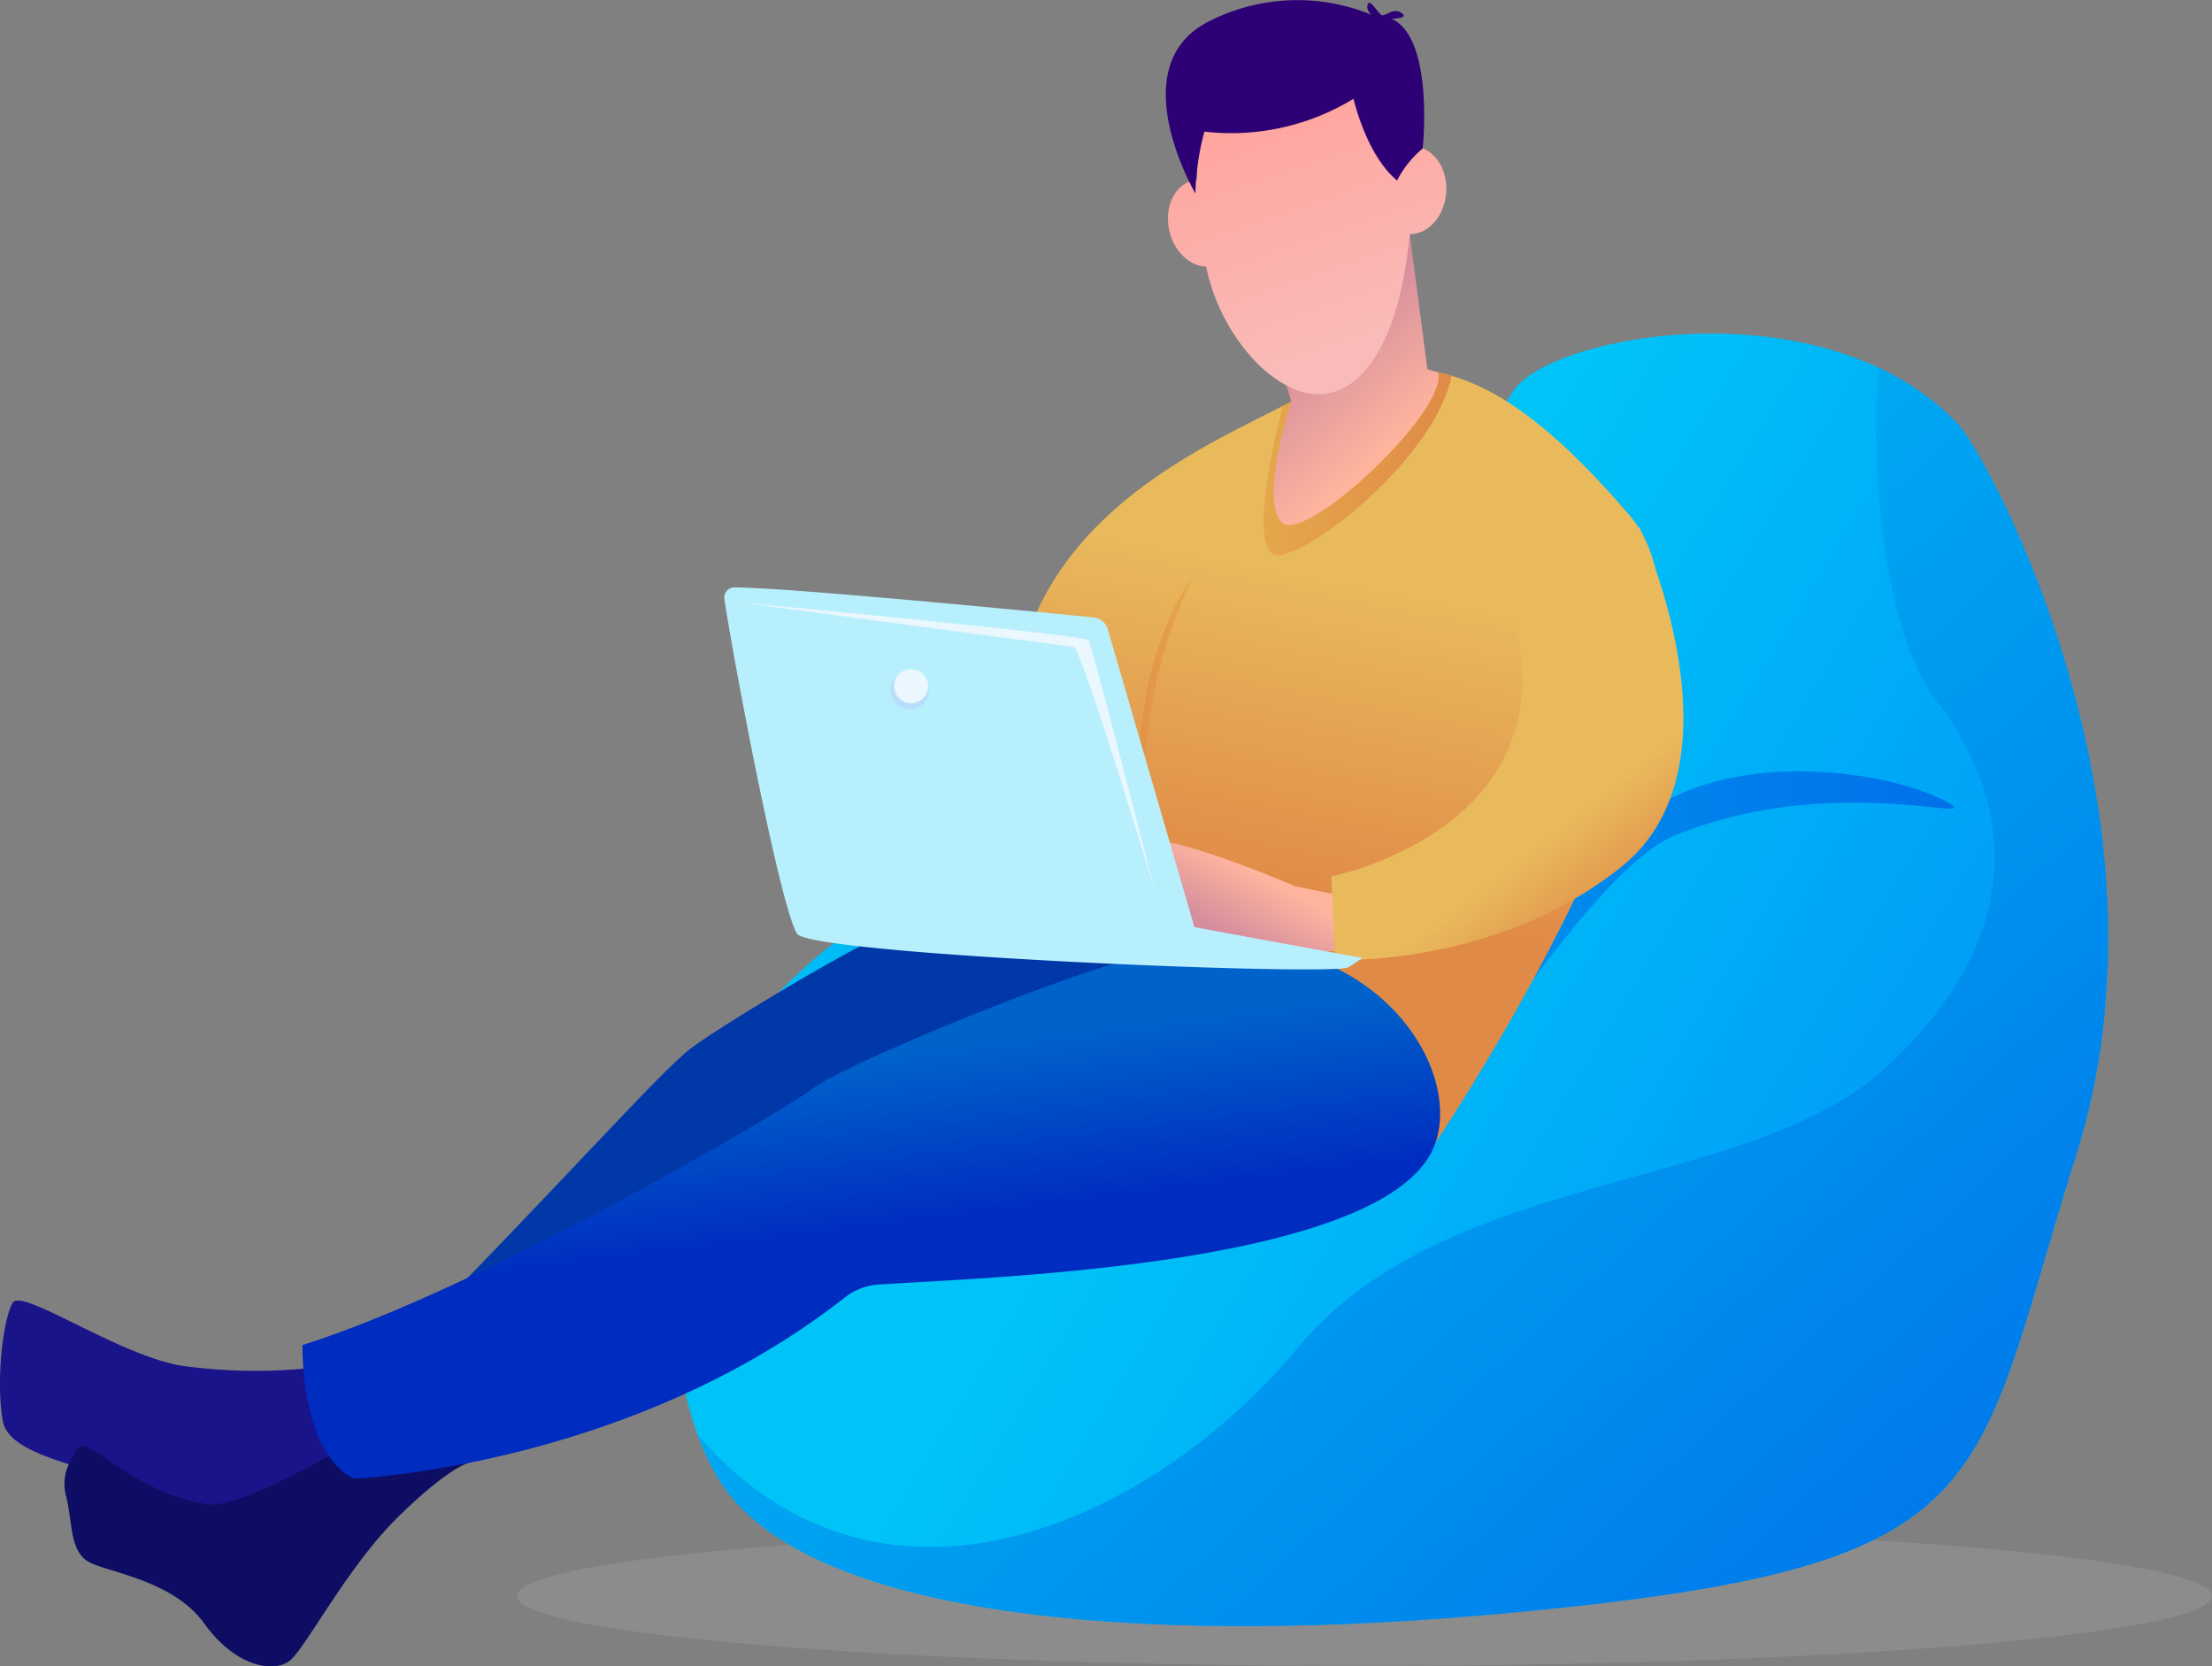 <svg xmlns="http://www.w3.org/2000/svg" xmlns:xlink="http://www.w3.org/1999/xlink" width="228.914" height="172.458" viewBox="0 0 228.914 172.458">
  <rect x="0" y="0" width="228.914" height="172.458" fill="#808080" stroke="none"/>
  <defs>
    <linearGradient id="linear-gradient" x1="0.416" y1="0.456" x2="0.81" y2="0.683" gradientUnits="objectBoundingBox">
      <stop offset="0" stop-color="#00c4f7"/>
      <stop offset="0.996" stop-color="#00a0f7"/>
    </linearGradient>
    <linearGradient id="linear-gradient-2" y1="0.5" x2="1" y2="0.5" gradientUnits="objectBoundingBox">
      <stop offset="0" stop-color="#00c4f7"/>
      <stop offset="0.996" stop-color="#006fe9"/>
    </linearGradient>
    <linearGradient id="linear-gradient-3" x1="0.139" y1="0.152" x2="0.991" y2="1.004" xlink:href="#linear-gradient-2"/>
    <linearGradient id="linear-gradient-4" x1="0.536" y1="0.302" x2="0.464" y2="0.69" gradientUnits="objectBoundingBox">
      <stop offset="0" stop-color="#e9ba5c"/>
      <stop offset="0.996" stop-color="#e08a47"/>
    </linearGradient>
    <linearGradient id="linear-gradient-5" x1="0.501" y1="0.566" x2="0.428" y2="0.277" gradientUnits="objectBoundingBox">
      <stop offset="0" stop-color="#002cbf"/>
      <stop offset="0.996" stop-color="#0062cb"/>
    </linearGradient>
    <linearGradient id="linear-gradient-6" y1="0.5" x2="1" y2="0.5" gradientUnits="objectBoundingBox">
      <stop offset="0" stop-color="#e6ab4b"/>
      <stop offset="0.996" stop-color="#e08a47"/>
    </linearGradient>
    <linearGradient id="linear-gradient-7" x1="1.104" y1="0.57" x2="-0.305" y2="0.394" xlink:href="#linear-gradient-6"/>
    <linearGradient id="linear-gradient-8" x1="0.332" y1="0.323" x2="0.597" y2="0.794" gradientUnits="objectBoundingBox">
      <stop offset="0" stop-color="#d58d9e"/>
      <stop offset="0.996" stop-color="#ffb49e"/>
    </linearGradient>
    <linearGradient id="linear-gradient-9" x1="0.578" y1="0.827" x2="0.456" y2="0.263" gradientUnits="objectBoundingBox">
      <stop offset="0" stop-color="#f9bbb9"/>
      <stop offset="0.996" stop-color="#ffa59e"/>
    </linearGradient>
    <linearGradient id="linear-gradient-10" x1="0.321" y1="0.708" x2="0.589" y2="0.384" xlink:href="#linear-gradient-8"/>
    <linearGradient id="linear-gradient-11" x1="0.566" y1="0.665" x2="0.726" y2="0.88" xlink:href="#linear-gradient-4"/>
  </defs>
  <g id="blog_bread_shape02" transform="translate(-1653.18 -193.94)">
    <ellipse id="Ellipse_96" data-name="Ellipse 96" cx="87.718" cy="7.224" rx="87.718" ry="7.224" transform="translate(1706.657 351.895)" fill="#fff" opacity="0.1"/>
    <g id="Group_6969" data-name="Group 6969" transform="translate(1653.18 193.94)">
      <g id="Group_6967" data-name="Group 6967" transform="translate(69.827 34.52)">
        <path id="Path_2398" data-name="Path 2398" d="M343.518,47.369c-13.807-14.448-42.206-9.193-45.967-3.343s-20.476,33.849-38.445,42.207-28,12.535-31.34,14.625-13.373,12.119-14.209,15.463-6.685,25.909,1.672,40.116,42.442,17.781,82.555,13.975c50.835-4.824,46.989-12.3,58.062-47.406S346.746,50.746,343.518,47.369Z" transform="translate(-210.788 -38.069)" fill="url(#linear-gradient)"/>
        <path id="Path_2399" data-name="Path 2399" d="M342.376,80.179c-5.18-3.18-24.954-7.05-34.9,3.96-15.814,17.511-20.323,24.808-23.875,25.645s-21.521,4.805-21.521,4.805a20.411,20.411,0,0,1-10.029-2.925c-4.388-2.925-16.089-1.045-18.6-3.97s-6.059-12.537-3.343-14.835l.015-.015c-1.17.582-2.08,1.07-2.731,1.477-3.343,2.089-13.373,12.119-14.209,15.463-.055.222-.134.534-.228.917,1.775-1.59,4.083-2.951,6.705-2.59,6.059.836,9.612,2.508,12.955,2.508s15.043-.209,19.64,4.388,11.074,1.88,14.417,1.462,20.476-3.551,22.356-4.388,16.253-25.008,24.8-28.556C329.819,76.887,345.8,82.281,342.376,80.179Z" transform="translate(-210.422 -31.533)" fill="url(#linear-gradient-2)"/>
        <path id="Path_2400" data-name="Path 2400" d="M356.659,118.31c.243-.989.472-1.977.668-2.966.029-.146.053-.292.081-.438.208-1.086.4-2.17.555-3.252.007-.049.013-.1.02-.145q.252-1.763.424-3.521h0l.348-5.255c.029-.98.036-1.955.032-2.926,0-.339-.012-.674-.018-1.012-.012-.652-.027-1.3-.053-1.949q-.023-.559-.053-1.117-.049-.934-.117-1.86c-.026-.356-.05-.713-.081-1.067q-.091-1.064-.207-2.117c-.026-.243-.047-.488-.075-.73q-.16-1.388-.358-2.753c-.042-.291-.09-.577-.134-.867-.1-.637-.2-1.27-.307-1.9-.06-.348-.123-.694-.187-1.04q-.156-.859-.326-1.7c-.068-.34-.137-.68-.207-1.018q-.191-.908-.4-1.8c-.062-.273-.122-.549-.186-.819q-.3-1.266-.619-2.5c-.054-.206-.111-.4-.165-.608-.168-.631-.34-1.257-.515-1.874-.086-.3-.174-.6-.262-.9-.151-.513-.3-1.021-.458-1.522q-.142-.459-.285-.911-.244-.761-.491-1.5c-.086-.262-.173-.526-.261-.784q-.344-1.008-.7-1.98l-.1-.278c-.248-.68-.5-1.343-.747-1.992-.091-.237-.183-.466-.275-.7-.174-.444-.348-.883-.524-1.312-.1-.248-.2-.491-.3-.734q-.256-.615-.511-1.208c-.094-.221-.188-.443-.283-.658-.2-.46-.4-.907-.6-1.345-.058-.129-.117-.263-.175-.39q-.38-.829-.753-1.6c-.074-.154-.146-.3-.219-.449-.176-.361-.351-.715-.521-1.054-.089-.175-.175-.345-.263-.515-.155-.3-.308-.6-.459-.885-.082-.154-.164-.31-.243-.458-.162-.3-.32-.588-.474-.866-.06-.108-.123-.222-.181-.326-.208-.369-.409-.719-.6-1.04-.039-.067-.075-.123-.113-.187-.152-.252-.3-.492-.437-.713l-.174-.27c-.112-.173-.22-.337-.321-.486-.055-.079-.109-.159-.16-.233-.1-.141-.193-.268-.281-.383-.04-.054-.083-.113-.12-.16-.119-.152-.229-.283-.321-.38-.534-.56-1.1-1.08-1.673-1.581-.14-.122-.285-.24-.428-.358-.506-.42-1.023-.823-1.554-1.2-.082-.06-.162-.12-.244-.178a29.107,29.107,0,0,0-4.221-2.426h0c-.708,5.635-.467,26.062,6.065,34.577,8.013,10.447,9.279,24.238-5.062,37.61s-45.553,10.447-61.158,29.252c-14.951,18.015-43.062,31.039-62.085,8.953h0c.263.715.557,1.416.874,2.106l.025.05c.043.1.089.189.133.284.32.674.66,1.338,1.039,1.98,8.358,14.208,42.442,17.781,82.555,13.975,50.835-4.824,46.989-12.3,58.062-47.406.371-1.172.7-2.347,1-3.522C356.561,118.75,356.606,118.53,356.659,118.31Z" transform="translate(-210.446 -37.555)" fill="url(#linear-gradient-3)"/>
      </g>
      <path id="Path_2401" data-name="Path 2401" d="M270.026,44.587c-8.783,4.543-24.638,11.1-28.3,27.639-1.43,6.461-3.859,23.236-3.859,23.236l45.5,28.2S318.8,72.425,305.005,56.315,282.353,38.209,270.026,44.587Z" transform="translate(-136.396 -3.019)" fill="url(#linear-gradient-4)"/>
      <g id="Group_6968" data-name="Group 6968" transform="translate(0 93.515)">
        <path id="Path_2402" data-name="Path 2402" d="M244.813,88.568c-3.68-.511-24.76,12.343-28.192,14.949-3.315,2.515-14.315,15-30.408,31.192l16.758,2.033L267.3,94.111S249.931,89.279,244.813,88.568Z" transform="translate(-145.104 -88.553)" fill="#0038a8"/>
        <path id="Path_2403" data-name="Path 2403" d="M183.8,130.622a55.634,55.634,0,0,1-13.958-.166c-6.563-1.1-16.519-8.048-17.48-6.53s-1.8,8.015-1.027,12.277,12.228,5.1,17.28,7.972,10.472.249,11.653-.6,8.764-3.727,8.764-3.727Z" transform="translate(-151.035 -82.626)" fill="#19148a"/>
        <path id="Path_2404" data-name="Path 2404" d="M157.757,137.649a4.848,4.848,0,0,0-.836,4.271c.649,2.622.366,5.531,2.211,6.689s8.75,1.844,12.055,6.426,7.156,5.076,8.77,3.953,5.955-9.685,11.283-14.926,7.347-5.624,7.347-5.624L187.063,136s-12,7.327-15.583,6.717C162.414,141.173,158.737,134.252,157.757,137.649Z" transform="translate(-150.07 -80.555)" fill="#0d0d63"/>
        <path id="Path_2405" data-name="Path 2405" d="M265.972,93.015c-9.284,2.1-32.086,11.611-35.368,14.093s-34.389,20.753-52.778,26.527c0,0-.264,11.088,5.312,13.827,0,0,28.445-1.183,50.775-18.725a6.323,6.323,0,0,1,3.439-1.356c9.864-.713,53.263-1.73,57.715-14.658C298.061,104.029,287.067,88.25,265.972,93.015Z" transform="translate(-146.519 -87.949)" fill="url(#linear-gradient-5)"/>
      </g>
      <path id="Path_2406" data-name="Path 2406" d="M265.8,44.586q-.43.223-.882.451h0s-4.263,16.014-.271,15.43,16.095-10.423,17.738-18.551C277.031,40.358,271.829,41.466,265.8,44.586Z" transform="translate(-132.169 -3.018)" fill="url(#linear-gradient-6)"/>
      <path id="Path_2407" data-name="Path 2407" d="M257.41,59.693s-4.831,6.1-5.491,18.009l.685.2A51.688,51.688,0,0,1,257.41,59.693Z" transform="translate(-134.027 0.097)" fill="url(#linear-gradient-7)"/>
      <path id="Path_2408" data-name="Path 2408" d="M264.887,43.99l.763,2.608s-3.373,10.308-.941,12.521,17.067-11.466,16.163-15.537l-1.135-.325-1.825-13.98Z" transform="translate(-132.02 -5.031)" fill="url(#linear-gradient-8)"/>
      <path id="Path_2409" data-name="Path 2409" d="M283.251,28.02c.224-2.495-1.194-4.663-3.169-4.839a2.75,2.75,0,0,0-.46.018C277.908,6.147,260.4,10.5,257.9,21.143a38.68,38.68,0,0,0-.414,5.468,2.844,2.844,0,0,0-.4.04c-1.931.446-3.039,2.788-2.475,5.229.494,2.139,2.107,3.644,3.8,3.686a20.456,20.456,0,0,0,5.113,9.843c7.406,7.446,14.494,2.347,15.966-13.2C281.372,32.239,283.036,30.425,283.251,28.02Z" transform="translate(-133.598 -7.983)" fill="url(#linear-gradient-9)"/>
      <path id="Path_2410" data-name="Path 2410" d="M257.339,28.552a26.3,26.3,0,0,1,.936-6.4,24.3,24.3,0,0,0,15.428-3.4s1.3,5.81,4.508,8.456a10.548,10.548,0,0,1,2.65-3.308s1.224-11.4-3.219-13.433c0,0,1.86-.014,1.051-.585s-1.562.222-1.971.231-1.249-1.745-1.526-1.18.353,1.121.353,1.121a20.165,20.165,0,0,0-17.079.826C249.745,15.628,257.339,28.552,257.339,28.552Z" transform="translate(-133.63 -8.529)" fill="#2e0076"/>
      <path id="Path_2411" data-name="Path 2411" d="M257.056,93.708s8.32,2.288,12.538.762l4.907-.1-.776-5.511-5.612-1.138s-14.147-6.075-15.83-4.5S257.056,93.708,257.056,93.708Z" transform="translate(-134.013 4.018)" fill="url(#linear-gradient-10)"/>
      <path id="Path_2412" data-name="Path 2412" d="M300.8,55.224s11.4,24.495-1.811,35.116c-13.071,10.508-29.653,9.641-29.653,9.641l-.408-8.627s24.22-4.712,19.087-26.257Z" transform="translate(-131.16 -0.657)" fill="url(#linear-gradient-11)"/>
      <path id="Path_2413" data-name="Path 2413" d="M216.25,60.546a1.065,1.065,0,0,0-1.063,1.222c.869,5.887,5.644,31.348,7.5,34.608,1.255,2.2,55.649,4.444,57.095,3.486l1.447-.958-17.4-3.193-8.963-30.819a1.716,1.716,0,0,0-1.479-1.235C247.637,63.089,222.121,60.6,216.25,60.546Z" transform="translate(-140.222 0.24)" fill="#b8effc"/>
      <path id="Path_2414" data-name="Path 2414" d="M233.851,70.127a1.976,1.976,0,1,1-1.791-2.146A1.976,1.976,0,0,1,233.851,70.127Z" transform="translate(-137.738 1.493)" fill="#b7defb"/>
      <path id="Path_2415" data-name="Path 2415" d="M233.727,69.709a1.762,1.762,0,1,1-1.6-1.912A1.761,1.761,0,0,1,233.727,69.709Z" transform="translate(-137.687 1.462)" fill="#eaf7ff"/>
      <path id="Path_2416" data-name="Path 2416" d="M216.667,61.894s35.615,3.329,35.971,3.905,6.8,25.777,6.8,25.777-7.551-25.028-8.361-25.1S216.667,61.894,216.667,61.894Z" transform="translate(-139.97 0.468)" fill="#eaf7ff"/>
    </g>
  </g>
</svg>
